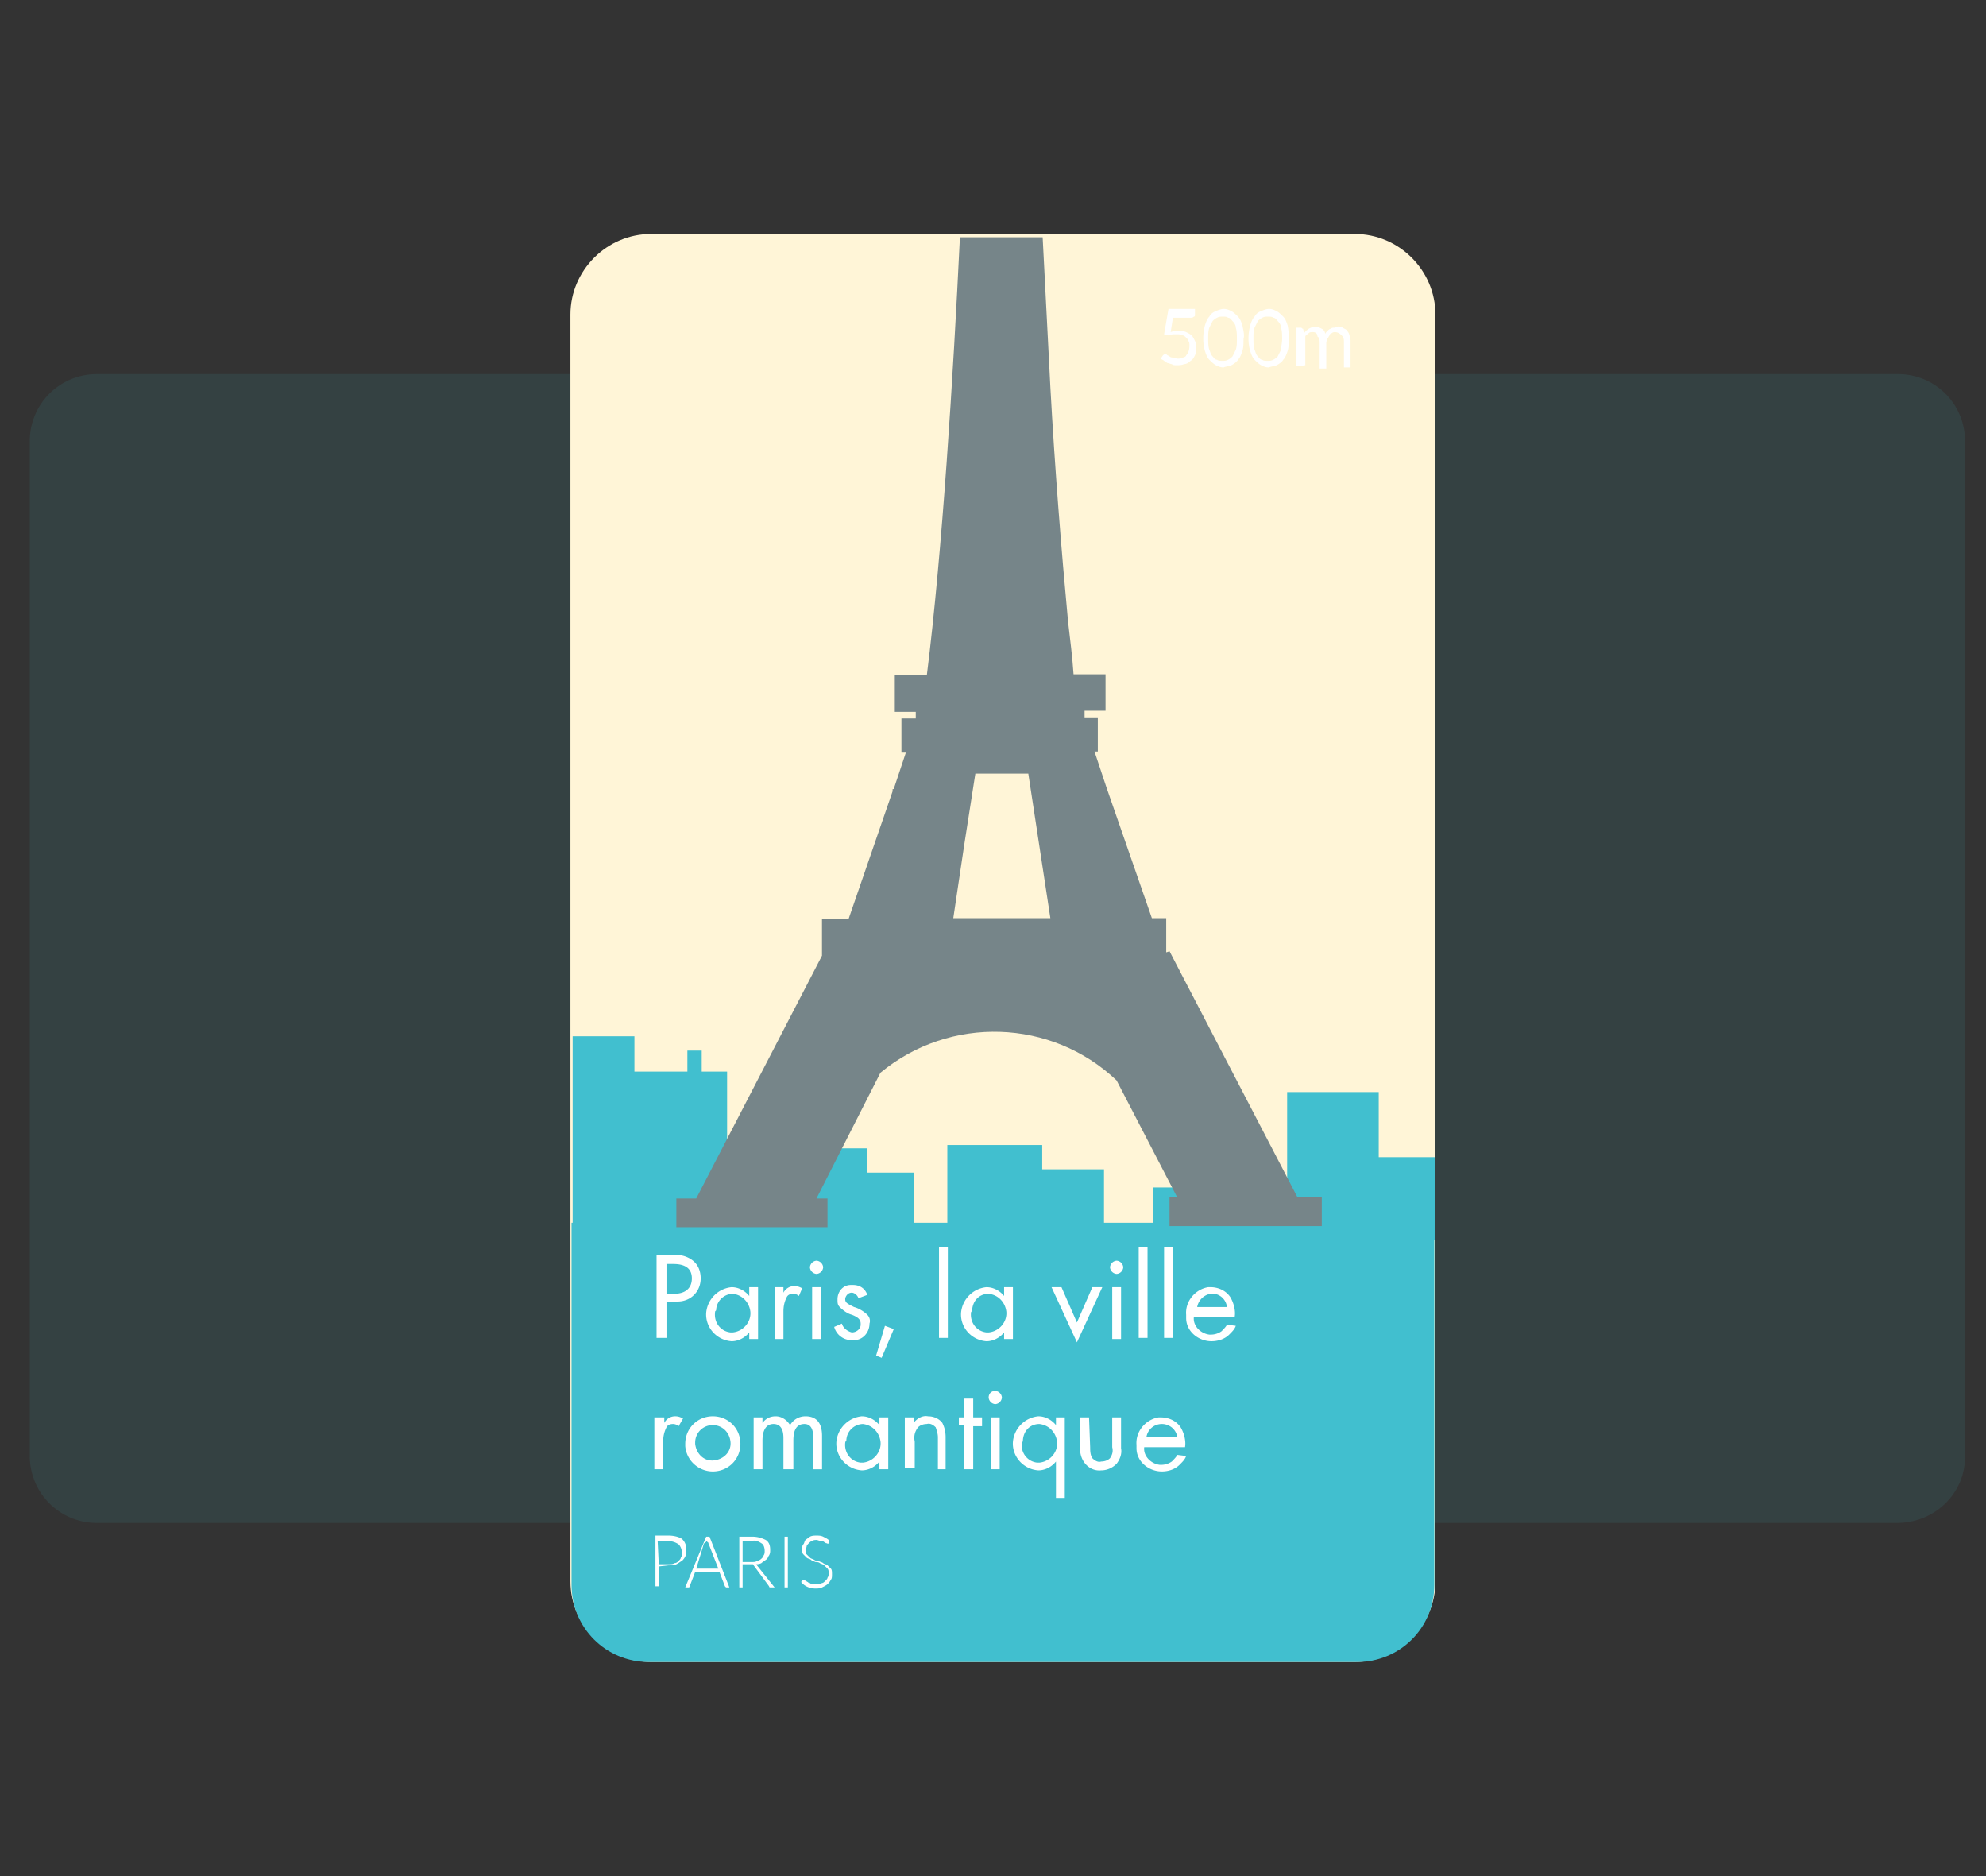 <svg xmlns="http://www.w3.org/2000/svg" xmlns:xlink="http://www.w3.org/1999/xlink" viewBox="0 0 180 170" xmlns:v="https://vecta.io/nano"><rect x="0" y="0" width="180" height="170" fill="#333333" stroke="none"/><path d="M172.1 138h-56.6a6.06 6.06 0 0 1-6.1-6.1V40a6.06 6.06 0 0 1 6.1-6.1H172a6.06 6.06 0 0 1 6.1 6.1v91.8c.1 3.4-2.6 6.1-6 6.2zm-106.8 0H8.8a6.06 6.06 0 0 1-6.1-6.1V40a6.06 6.06 0 0 1 6.1-6.1h56.6a6.06 6.06 0 0 1 6.1 6.1v91.8c-.1 3.4-2.8 6.1-6.2 6.2z" opacity=".1" enable-background="new" fill="#41bfcf"/><path d="M122.8 150.6H59c-4 0-7.3-3.3-7.3-7.3V28.5c0-4 3.3-7.3 7.3-7.3h63.8c4 0 7.3 3.3 7.3 7.3v114.8c0 4-3.3 7.3-7.3 7.3z" fill="#fff5d7"/><g fill="#41bfcf"><path d="M124.96 104.856v-5.9h-8.3v13.4h13.4v-7.5h-5.1zm-46.3-.8h-6.2v8.3h6.2v-.5h4.2v-5.6h-4.3v-2.2zm15.8-.3h-8.6v7.8h14.2v-5.6h-5.6v-2.2zM63.6 97.1v-1.9h-1.3v1.9h-4.8v-3.2h-5.6v18.8h14V97.1h-2.3z" fill-rule="evenodd"/><path d="M104.5 107.6h5.1v9.4h-5.1z"/><path d="M51.8 110.8H130v32.8c0 3.9-3.1 7-7 7H58.8c-3.9 0-7-3.1-7-7v-32.8z" fill-rule="evenodd"/></g><path d="M94.5 21.5l.7 13.6c.4 7.3 1 14.8 1.6 21.2.2 1.7.4 3.3.5 4.8h2.9v3.3h-1.9v.6h1.2v3.1h-.3l1.1 3.3 4.1 11.8h1.3v3.1l.3-.1 11.6 22.3h2.2v2.6H106v-2.6h.7l-5.5-10.6c-5.9-5.6-15.1-5.9-21.4-.7L74 108.6h1v2.6H61.3v-2.6h1.8l11.4-22v-3.3h2.4l4-11.6v-.2h.1l1.1-3.3h-.4v-3.1H83v-.6h-1.9v-3.3H84c1.4-11.1 2.4-27.2 3-39.7h7.5zm-6.8-4.3h0zm.7 52.9h4.8l2 13.1h-8.8l1-6.7 1-6.4z" fill-rule="evenodd" fill="#768589"/><g fill="#fff"><path d="M60.906 113.735c.7-.1 1.4.1 1.9.5s.7 1 .7 1.6c0 1.2-.9 2.1-2.1 2.1h-1v3.3h-.9v-7.5h1.4zm-.5 3.5h.7c1 0 1.6-.5 1.6-1.4 0-1.2-1.1-1.3-1.7-1.3h-.6v2.7zm7.5-.6h.8v4.7h-.8v-.6c-.4.5-1 .8-1.6.8-1.4-.1-2.4-1.3-2.3-2.6a2.56 2.56 0 0 1 2.3-2.3c.6 0 1.2.3 1.6.8v-.8zm-3.1 2.3c-.1.9.5 1.7 1.4 1.8h.2c1-.1 1.7-1 1.6-1.9-.1-.8-.7-1.5-1.6-1.6a1.54 1.54 0 0 0-1.5 1.5c-.1.1-.1.1-.1.2h0zm5.4-2.3h.8v.5a1.1 1.1 0 0 1 1-.6c.3 0 .5.1.7.2l-.3.7c-.1-.1-.3-.2-.5-.2-.3 0-.5.1-.6.3-.2.4-.3.8-.3 1.3v2.5h-.8v-4.7z"/><use xlink:href="#B"/><path d="M77.806 117.635c-.1-.3-.4-.5-.6-.5-.3 0-.5.2-.6.5v.1c0 .3.2.4.8.7.4.1.9.4 1.2.7.2.2.3.5.2.8 0 .8-.6 1.5-1.4 1.5h-.2a1.62 1.62 0 0 1-1.6-1.2l.7-.3c.1.4.5.7.9.8.4 0 .8-.3.8-.7v-.1c0-.4-.3-.6-.8-.8-.4-.1-.8-.4-1.1-.7-.2-.2-.2-.4-.2-.7 0-.7.5-1.3 1.2-1.3h.2c.6 0 1.1.3 1.3.9l-.8.3zm2.4 2.5l.8.3-1.1 2.6-.5-.2.8-2.7zm5.7-7.1v8.2h-.8v-8.2h.8zm5.1 3.6h.8v4.7h-.8v-.6c-.4.5-1 .8-1.6.8-1.4-.1-2.4-1.3-2.3-2.6a2.56 2.56 0 0 1 2.3-2.3c.6 0 1.2.3 1.6.8v-.8zm-3 2.3c-.1.9.5 1.7 1.4 1.8h.2c1-.1 1.7-1 1.6-1.9-.1-.8-.7-1.5-1.6-1.6-.9 0-1.5.7-1.5 1.6-.1 0-.1.1-.1.1h0zm8.2-2.3l1.4 3.2 1.4-3.2h.9l-2.3 5-2.3-5h.9z"/><use xlink:href="#B" x="27.2"/><path d="M104.006 113.035v8.2h-.8v-8.2h.8zm2.3 0v8.2h-.8v-8.2h.8zm5.7 7.1c-.1.3-.3.5-.6.8-.4.4-1 .6-1.6.6-1.2 0-2.3-.9-2.3-2.1v-.3c-.1-1.2.8-2.3 2-2.5h.2c.7 0 1.4.3 1.8.9.3.5.5 1.2.4 1.8h-3.7c-.1.8.6 1.5 1.4 1.6h.1a1.69 1.69 0 0 0 1-.3c.2-.2.4-.4.5-.6l.8.1zm-.8-1.7c-.1-.8-.8-1.3-1.5-1.2a1.49 1.49 0 0 0-1.2 1.2h2.7zm-51.8 10h.8v.5a1.1 1.1 0 0 1 1-.6c.3 0 .5.1.7.2l-.4.7c-.1-.1-.3-.2-.5-.2-.3 0-.5.1-.6.3-.2.4-.3.8-.3 1.3v2.5h-.8v-4.7zm2.7 2.4c0-1.4 1.1-2.5 2.5-2.5s2.5 1.1 2.5 2.5-1.1 2.5-2.5 2.5h0c-1.3 0-2.4-1-2.5-2.3v-.2zm.9 0c.1.9.8 1.6 1.7 1.5s1.6-.8 1.5-1.7-.8-1.5-1.6-1.5a1.58 1.58 0 0 0-1.6 1.6v.1zm5.3-2.4h.8v.5c.3-.4.7-.6 1.2-.6s1 .3 1.3.8c.3-.5.8-.8 1.4-.8 1.4 0 1.5 1.2 1.5 1.8v3h-.8v-2.9c0-.5-.1-1.2-.8-1.2-.9 0-1 .9-1 1.5v2.6h-.9v-2.8c0-.3 0-1.3-.9-1.3s-1 1-1 1.5v2.6h-.8v-4.7zm11.4 0h.8v4.7h-.8v-.7c-.4.5-1 .8-1.6.8-1.4-.1-2.4-1.3-2.3-2.6a2.56 2.56 0 0 1 2.3-2.3c.6 0 1.2.3 1.6.8v-.7zm-3.1 2.3c-.1.9.5 1.7 1.4 1.8h.2c1-.1 1.7-1 1.6-1.9-.1-.8-.7-1.5-1.6-1.6a1.54 1.54 0 0 0-1.5 1.5c-.1.1-.1.2-.1.2zm5.4-2.3h.8v.5c.3-.4.8-.7 1.3-.6.5 0 1 .2 1.3.6.2.4.3.8.3 1.3v2.9h-.7v-2.9c0-.3-.1-.6-.2-.9-.2-.2-.5-.4-.8-.3-.3 0-.6.1-.8.3-.3.4-.4.8-.3 1.3v2.4h-.9v-4.6zm6.2.8v3.9h-.8v-4h-.5v-.7h.5v-1.7h.8v1.7h.8v.8h-.8zm2-3.2a.65.65 0 0 1 .6.6.65.65 0 0 1-.6.6.65.65 0 0 1-.6-.6c0-.3.2-.6.6-.6zm.4 2.4v4.7h-.8v-4.7h.8zm5.1 0h.8v7.3h-.8v-3.3c-.4.5-1 .8-1.6.8-1.4-.1-2.4-1.3-2.3-2.6a2.56 2.56 0 0 1 2.3-2.3c.6 0 1.2.3 1.6.8v-.7zm-3.1 2.3c-.1.9.5 1.7 1.4 1.8h.2c1-.1 1.7-1 1.6-1.9-.1-.8-.7-1.5-1.6-1.6-.9 0-1.5.7-1.5 1.6-.1 0-.1.1-.1.1zm6.2.4c0 .3 0 .7.2 1 .2.2.5.4.8.3.3 0 .6-.1.8-.3.2-.3.3-.6.2-1v-2.7h.8v2.8c.1.5-.1 1-.4 1.4-.4.4-.9.6-1.4.6-1 .1-1.8-.7-1.9-1.7v-3.1h.8l.1 2.7zm8.7.8c-.1.3-.3.5-.6.8-.4.4-1 .6-1.6.6-1.2 0-2.3-.9-2.3-2.1v-.3c-.1-1.2.8-2.3 2-2.5h.2c.7 0 1.4.3 1.8.9.3.5.5 1.2.4 1.8h-3.7c-.1.8.6 1.5 1.4 1.6h.1a1.69 1.69 0 0 0 1-.3c.2-.2.4-.4.5-.6l.8.1zm-.8-1.7c-.1-.7-.7-1.2-1.4-1.2s-1.3.5-1.4 1.2h2.8zm-47 11.708v1.8h-.3v-4.6h1.2c.4 0 .9.1 1.2.3.3.3.4.6.4 1 0 .2 0 .4-.1.6a1.38 1.38 0 0 1-.3.4c-.2.1-.3.2-.5.3s-.4.1-.7.1l-.9.1zm0-.2h.9c.2 0 .4 0 .5-.1.2 0 .3-.1.4-.2s.2-.2.2-.3c.1-.1.1-.3.1-.4 0-.3-.1-.6-.3-.8a1.69 1.69 0 0 0-1-.3h-.9l.1 2.1zm6.4 2.1h-.3l-.1-.1-.5-1.3h-2.2l-.5 1.3s0 .1-.1.1h-.3l1.9-4.6h.3l1.8 4.6zm-3-1.7h2l-.9-2.3s0-.1-.1-.1c0-.1 0-.1-.1-.1 0 .1 0 .1-.1.1 0 .1 0 .1-.1.1l-.7 2.3zm4.2-.4v2.1h-.3v-4.6h1.2c.4 0 .8.1 1.2.3.3.2.4.5.4.9 0 .2 0 .3-.1.5-.1.1-.1.3-.3.4-.1.1-.3.2-.4.3-.2.1-.4.1-.5.1.1 0 .1.1.1.1l1.6 2h-.4s-.1 0-.1-.1l-1.4-1.9c0-.1-.1-.1-.1-.1h-.9zm0-.2h.8c.2 0 .4 0 .5-.1a.76.76 0 0 0 .4-.2c.1-.1.2-.2.2-.3.1-.1.1-.3.1-.4 0-.3-.1-.6-.3-.7-.3-.2-.6-.3-.9-.2h-.8v1.9zm4.1 2.3h-.3v-4.6h.3v4.6zm3.7-4s-.1 0 0 0c-.1.1-.1 0-.2 0s-.1-.1-.2-.1c-.1-.1-.2-.1-.3-.1s-.3-.1-.4-.1-.3 0-.4.1c-.1 0-.2.1-.3.2s-.2.2-.2.3-.1.2-.1.3 0 .3.1.4l.3.3c.1.1.2.1.4.2.1.1.3.1.4.1.1.1.3.1.4.2s.3.1.4.2l.3.3c.1.1.1.3.1.5s0 .4-.1.5a1.38 1.38 0 0 1-.3.4c-.1.1-.3.2-.5.3s-.4.1-.6.1c-.5 0-1-.2-1.3-.6l.2-.2h.1l.1.1c.1 0 .1.1.2.1.1.1.1.1.2.1.1.1.2.1.3.1h.3c.2 0 .3 0 .5-.1.1 0 .2-.1.3-.2s.2-.2.2-.3c.1-.1.1-.3.1-.4s0-.3-.1-.4l-.3-.3c-.1-.1-.2-.1-.4-.2-.1-.1-.3-.1-.4-.1-.2-.1-.3-.1-.4-.2s-.3-.1-.4-.2l-.3-.3c-.1-.1-.1-.3-.1-.5 0-.1 0-.3.1-.4s.1-.3.2-.4.3-.2.4-.3c.2-.1.4-.1.6-.1s.4 0 .6.1.4.2.5.3v.3zm33.2-111.35c0 .1 0 .2-.1.2-.1.1-.2.1-.3.1h-1.6l-.2 1.3c.2-.1.5-.1.7-.1s.5 0 .7.1.4.2.5.3.2.3.3.5.1.4.1.6 0 .5-.1.7-.2.4-.4.5c-.2.2-.4.3-.6.3-.2.1-.5.1-.7.1-.1 0-.3 0-.4-.1-.1 0-.3-.1-.4-.1l-.3-.2c-.1-.1-.2-.1-.3-.2l.2-.3s.1-.1.2-.1.1 0 .2.1c.1 0 .1.1.2.1.1.1.2.1.3.1s.3.1.4.1c.2 0 .3 0 .5-.1.1 0 .3-.1.3-.2.2-.2.3-.5.3-.9 0-.1 0-.3-.1-.4 0-.1-.1-.2-.2-.3s-.2-.2-.3-.2c-.2-.1-.3-.1-.5-.1h-.4c-.1 0-.3.1-.4.1l-.4-.1.4-2.3h2.4v.5zm4.4 2.2c0 .4 0 .8-.1 1.1s-.2.6-.4.8c-.1.2-.4.4-.6.5s-.5.1-.7.2c-.3 0-.5-.1-.7-.2s-.4-.3-.6-.5-.3-.5-.4-.8c-.2-.7-.2-1.5 0-2.3.1-.3.2-.6.4-.8.1-.2.3-.4.6-.5.2-.1.5-.2.7-.2.3 0 .5.1.7.2s.4.3.6.5.3.5.4.8c.1.5.2.9.1 1.2zm-.6 0c0-.3 0-.7-.1-1 0-.2-.1-.4-.3-.6-.1-.1-.2-.3-.4-.3-.1-.1-.3-.1-.5-.1s-.3 0-.5.1-.3.2-.4.3l-.3.6c-.1.3-.1.6-.1 1 0 .3 0 .7.1 1 .1.2.1.4.3.6.1.1.2.3.4.3.1.1.3.1.5.1s.3 0 .5-.1.3-.2.4-.3l.3-.6c.1-.3.1-.6.1-1zm4.7 0c0 .4 0 .8-.1 1.1s-.2.6-.4.8c-.1.2-.4.4-.6.5s-.5.1-.7.2c-.3 0-.5-.1-.7-.2s-.4-.3-.6-.5-.3-.5-.4-.8c-.2-.7-.2-1.5 0-2.3.1-.3.2-.6.4-.8.1-.2.3-.4.6-.5.2-.1.5-.2.7-.2.3 0 .5.1.7.2s.4.3.6.5.3.5.4.8c.1.5.1.9.1 1.2zm-.6 0c0-.3 0-.7-.1-1 0-.2-.1-.4-.3-.6-.1-.1-.2-.3-.4-.3-.1-.1-.3-.1-.5-.1s-.3 0-.5.1a1.38 1.38 0 0 0-.4.3l-.3.6c-.1.3-.1.6-.1 1 0 .3 0 .7.1 1 .1.2.1.4.3.6.1.1.2.3.4.3.1.1.3.1.5.1s.3 0 .5-.1a1.38 1.38 0 0 0 .4-.3l.3-.6c0-.3.1-.6.1-1zm1.3 2.5v-3.5h.4c.1 0 .1.1.2.1l.1.4c.1-.2.3-.3.4-.4.2-.1.4-.2.6-.2s.4.1.6.2a.55.55 0 0 1 .3.5c0-.1.1-.2.2-.3s.2-.2.3-.2c.1-.1.2-.1.3-.1s.2-.1.3-.1a.9.9 0 0 1 .5.1c.1.1.3.1.4.3a.76.76 0 0 1 .2.4c.1.2.1.4.1.6v2.3h-.6v-2.3c0-.2 0-.4-.2-.6s-.4-.3-.6-.3c-.1 0-.2 0-.3.1-.1 0-.2.1-.2.2-.1.1-.1.2-.2.3 0 .1-.1.2-.1.4v2.3h-.6v-2.3c0-.2 0-.5-.2-.6 0-.3-.2-.4-.4-.4s-.3 0-.4.1-.3.2-.3.3v2.6l-.8.1z"/></g><defs ><path id="B" d="M74.006 114.235a.65.65 0 0 1 .6.6.65.65 0 0 1-.6.6.65.65 0 0 1-.6-.6.65.65 0 0 1 .6-.6zm.4 2.4v4.7h-.8v-4.7h.8z"/></defs></svg>